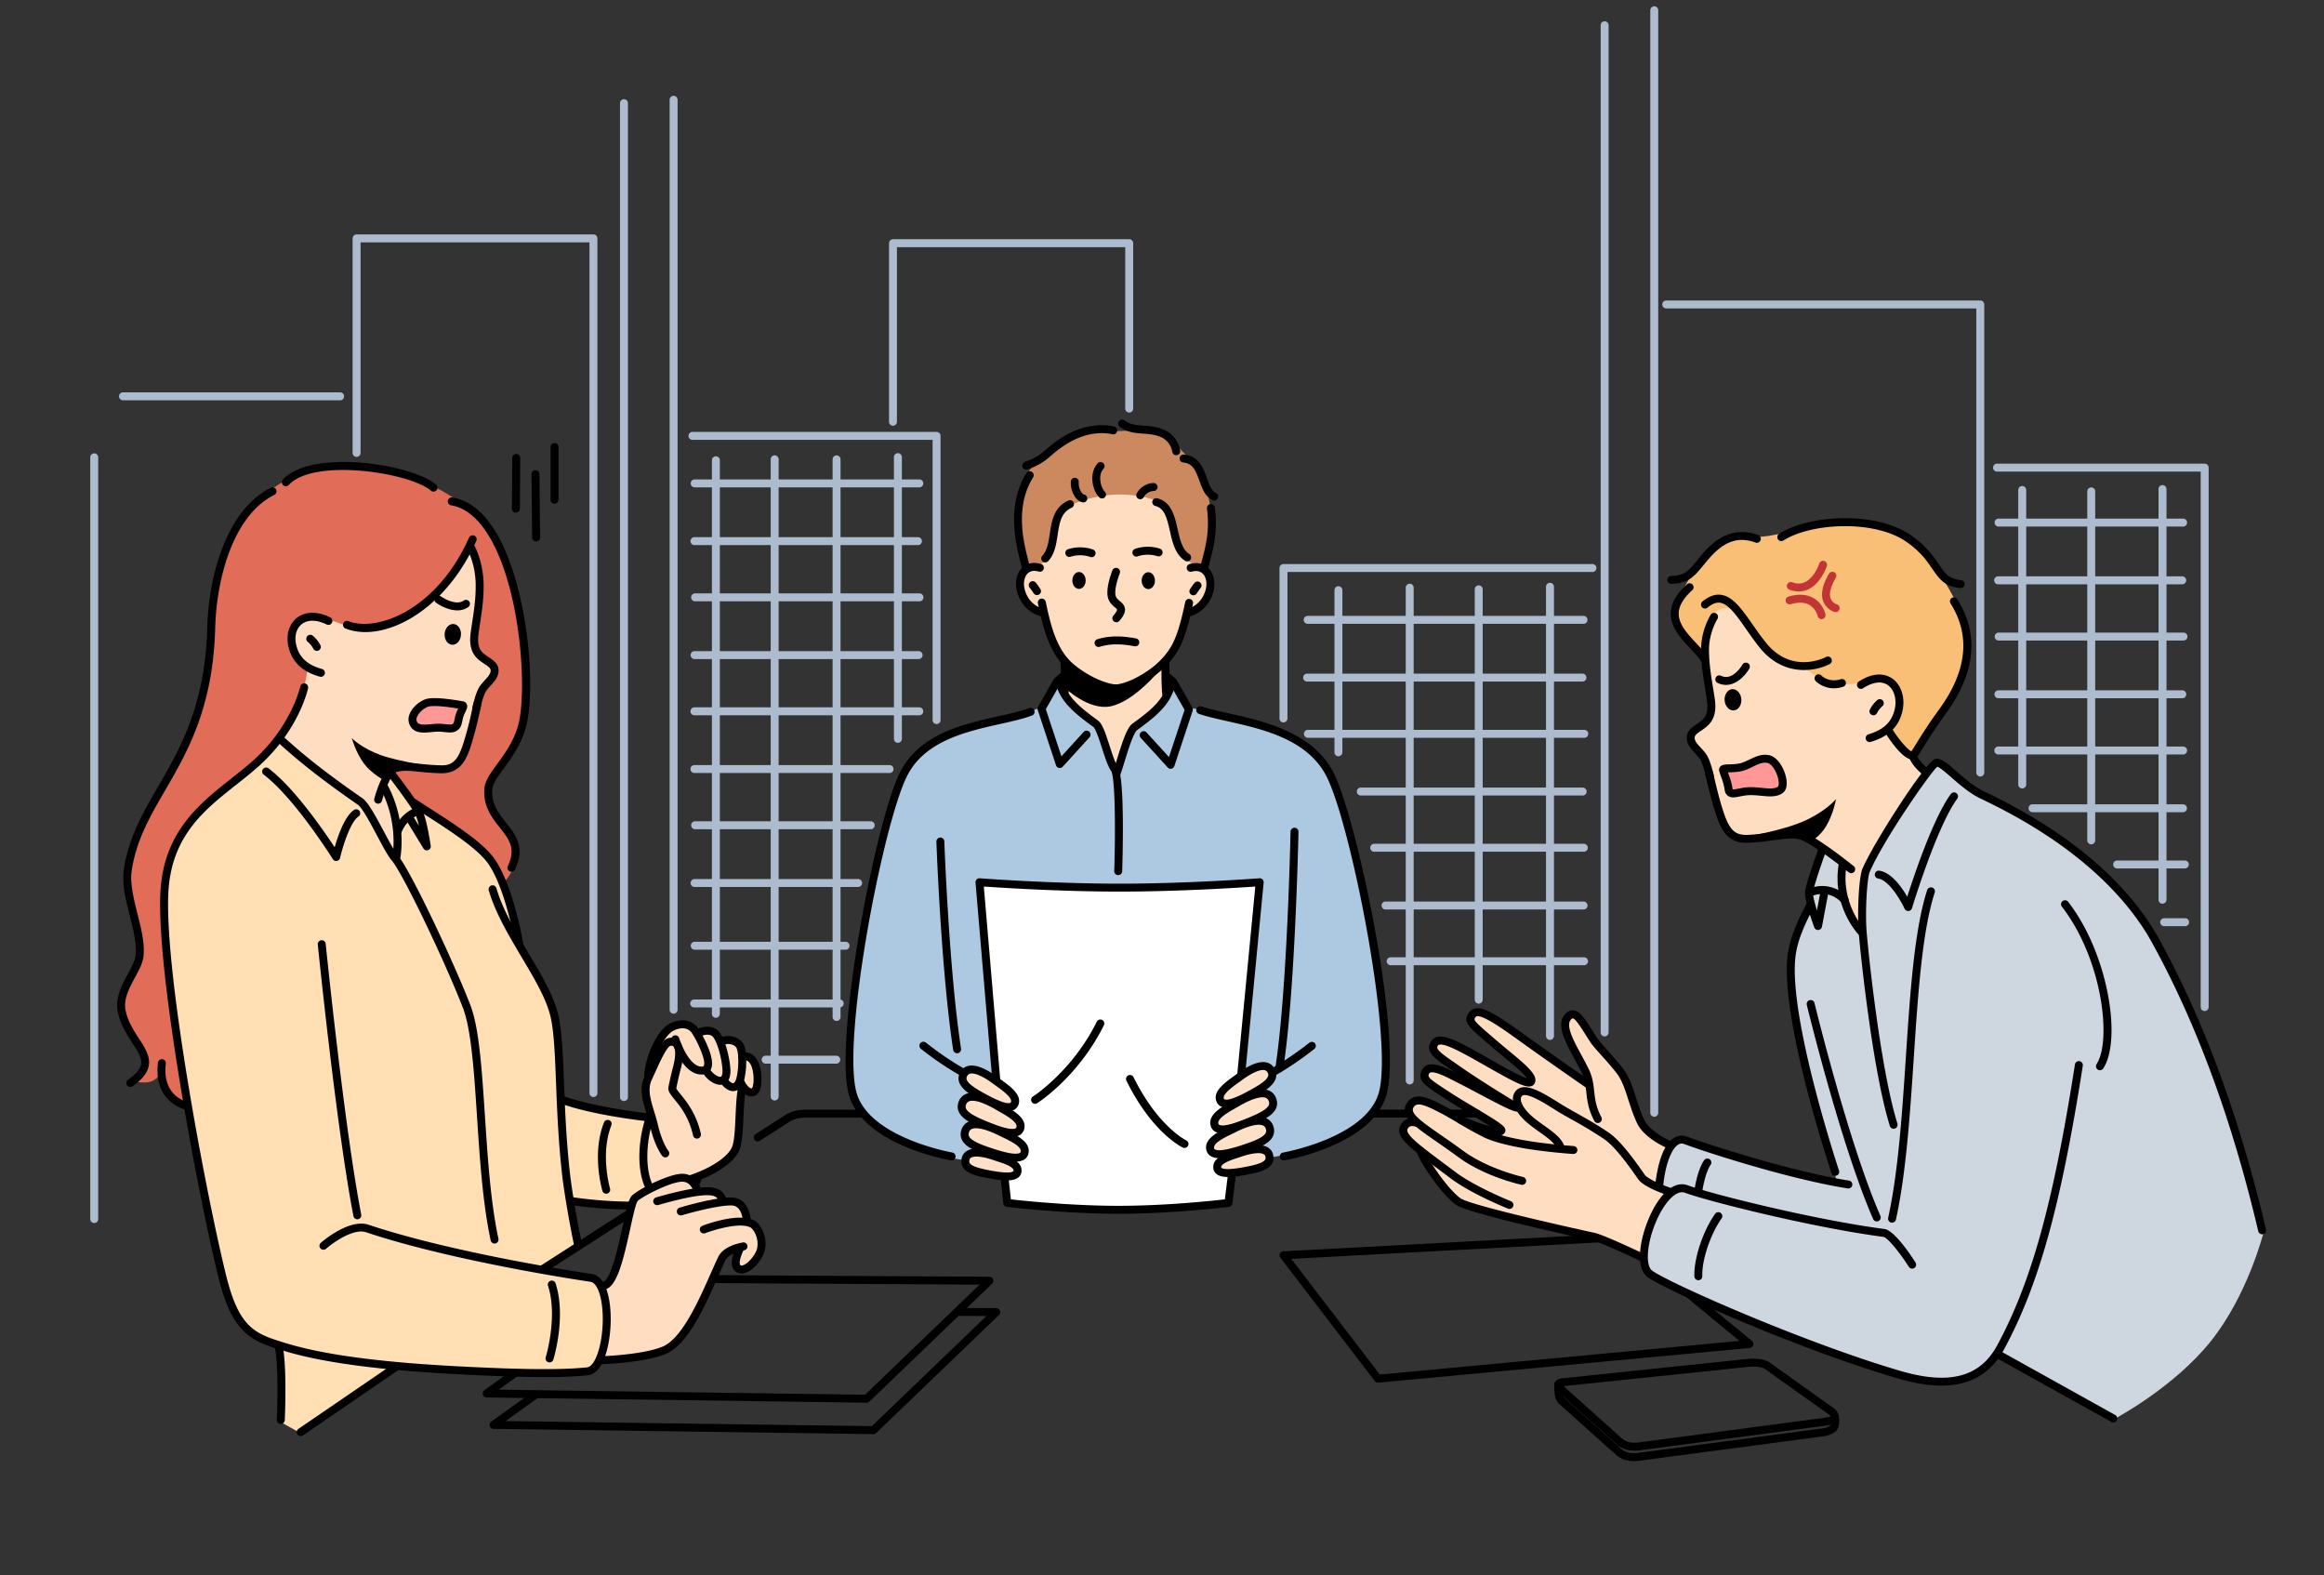 <svg width="121" height="82" fill="none" xmlns="http://www.w3.org/2000/svg"><rect width="100%" height="100%" fill="#333333" stroke="none"/><g clip-path="url(#clip0_4001_1995)"><path d="M32.487 57.318a.207.207 0 01-.207-.207V5.37a.207.207 0 01.414 0v51.742a.207.207 0 01-.207.207zm2.585-4.548a.207.207 0 01-.207-.208V5.181a.207.207 0 01.413 0v47.382a.207.207 0 01-.206.207zm48.473 1.182a.207.207 0 01-.206-.207V1.301a.207.207 0 01.413 0v52.444a.207.207 0 01-.207.207zm2.585 4.183a.207.207 0 01-.207-.207V.534a.207.207 0 01.414 0v57.394a.207.207 0 01-.207.207zM48.763 37.693a.207.207 0 01-.207-.206v-14.59H36.039a.207.207 0 010-.413h12.724c.114 0 .207.092.207.207v14.796a.207.207 0 01-.207.206zm-2.268-15.53a.207.207 0 01-.207-.207V12.66c0-.114.093-.207.207-.207h12.298c.114 0 .207.093.207.207v8.61a.207.207 0 01-.414 0v-8.403H46.7v9.09a.207.207 0 01-.206.206zm20.33 15.445a.207.207 0 01-.207-.207V29.57c0-.114.093-.207.207-.207h16.086a.207.207 0 010 .414H67.032V37.4a.207.207 0 01-.207.206zm36.279 2.815a.207.207 0 01-.207-.206v-24.16H86.754a.207.207 0 010-.414h16.35c.114 0 .207.092.207.206v24.368a.207.207 0 01-.207.206zm11.683 12.207a.207.207 0 01-.207-.207V24.55h-10.604a.206.206 0 010-.414h10.811c.114 0 .207.093.207.207v28.08a.207.207 0 01-.207.207zm-83.889 4.477a.207.207 0 01-.207-.207V12.617H18.773v10.96a.207.207 0 01-.414 0V12.41c0-.114.093-.207.207-.207h12.332c.114 0 .206.093.206.207V56.9a.207.207 0 01-.206.207zm-13.19-36.269H6.405a.207.207 0 010-.414h11.303a.207.207 0 010 .414z" fill="#ADBBCE"/><path d="M47.807 28.376H36.143a.207.207 0 010-.413h11.664a.207.207 0 010 .413zm.057-3.006H36.156a.207.207 0 010-.413h11.708a.207.207 0 010 .414zm-.036 8.939H36.165a.207.207 0 010-.414h11.663a.207.207 0 010 .414zm.058-3.006H36.177a.207.207 0 010-.413h11.71a.207.207 0 010 .413zm-1.556 8.938H36.142a.207.207 0 010-.413H46.33a.207.207 0 010 .413zm1.534-3.006H36.156a.207.207 0 010-.414h11.708a.207.207 0 010 .414zm-3.186 8.939h-8.513a.207.207 0 010-.414h8.513a.207.207 0 010 .414zm.669-3.007h-9.17a.207.207 0 010-.413h9.17a.207.207 0 010 .413zm-1.626 9.277h-7.578a.207.207 0 010-.414h7.578a.207.207 0 010 .414zm.316-3.006h-7.881a.207.207 0 010-.413h7.881a.207.207 0 010 .413zm-.497 5.932h-3.69a.207.207 0 010-.413h3.69a.207.207 0 010 .414zm26.146-16.001a.207.207 0 01-.207-.207V30.71a.207.207 0 01.413 0v8.45a.207.207 0 01-.206.208zm3.711 17.083a.207.207 0 01-.207-.207V30.593a.207.207 0 01.414 0v25.652a.207.207 0 01-.207.207zm3.593-4.206a.207.207 0 01-.206-.207V30.664a.207.207 0 01.413 0v21.375a.207.207 0 01-.207.207zm3.711 1.888a.207.207 0 01-.207-.207V30.545a.207.207 0 01.414 0v23.382a.207.207 0 01-.207.207zm32.917-23.717h-9.585a.207.207 0 010-.414h9.585a.207.207 0 010 .414zm.047-3.006h-9.622a.207.207 0 010-.413h9.622a.206.206 0 110 .413zm-.029 8.939h-9.585a.207.207 0 010-.414h9.585a.207.207 0 010 .413zm.048-3.006h-9.623a.206.206 0 010-.414h9.623a.207.207 0 010 .414zm-.027 8.938h-7.831a.207.207 0 010-.414h7.831c.114 0 .206.093.206.207a.206.206 0 01-.206.207zm.008-3.006h-9.622a.207.207 0 010-.414h9.622a.207.207 0 110 .414zm.118 8.938h-1.117a.207.207 0 010-.413h1.117a.207.207 0 010 .413zm-.028-3.005h-3.525a.207.207 0 010-.414h3.525a.206.206 0 010 .413z" fill="#ADBBCE"/><path d="M37.272 52.983a.207.207 0 01-.206-.207v-28.83a.207.207 0 01.413 0v28.83a.207.207 0 01-.207.207zm3.062 4.305a.207.207 0 01-.207-.206V23.895a.207.207 0 01.413 0V57.08a.207.207 0 01-.206.207zm3.223-4.14a.207.207 0 01-.207-.207V23.9a.207.207 0 01.413 0v29.04a.207.207 0 01-.206.207zM46.75 38.67a.207.207 0 01-.207-.208v-14.68a.207.207 0 01.413 0v14.68a.207.207 0 01-.207.207zm35.64-3.19H68.056a.207.207 0 010-.414H82.39a.207.207 0 010 .414zm.071-3.006h-14.39a.207.207 0 010-.413h14.39a.207.207 0 010 .413zm-.044 8.938h-11.58a.207.207 0 010-.413h11.58a.207.207 0 010 .413zm.071-3.005h-14.39a.207.207 0 010-.414h14.39a.207.207 0 010 .414zm-.04 8.938H72.141a.207.207 0 010-.414h10.307a.207.207 0 010 .414zm.013-3.006H71.55a.207.207 0 010-.414h10.912a.207.207 0 010 .414zm22.827-3.295a.207.207 0 01-.207-.207V25.508a.207.207 0 01.414 0v15.33a.207.207 0 01-.207.206zm3.593 2.91a.207.207 0 01-.207-.207V25.58a.207.207 0 01.414 0v18.167a.207.207 0 01-.207.207zm3.711 3.09a.207.207 0 01-.207-.207V25.46a.207.207 0 01.414 0v21.376a.207.207 0 01-.207.206zm-30.104 3.202H72.392a.207.207 0 010-.413h10.096a.207.207 0 010 .413zM4.906 63.666a.207.207 0 01-.207-.207V23.807a.207.207 0 01.414 0V63.46a.207.207 0 01-.207.206z" fill="#ADBBCE"/><path fill-rule="evenodd" clip-rule="evenodd" d="M54.111 36.844l1.11-1.48 5.9.193.826 1.275s1.635.363 3.176.755c1.864.473 3.757 1.183 4.599 3.85.665 2.108 1.606 6.425 2.092 9.977.335 2.455.581 4.205-.006 5.998-.695 2.12-5.674 2.844-5.674 2.844l-1.623.275-12.555-.152-1.722.015s-5.627-.62-5.972-4.027c-.204-2.02.176-6.204 1.103-10.316.508-2.253.996-4.619 2.069-6.283 1.029-1.596 4.002-2.283 5.61-2.579a4.354 4.354 0 001.067-.345z" fill="#ADC8E1"/><path fill-rule="evenodd" clip-rule="evenodd" d="M54.3 23.787c.946-.605 1.857-1.523 3.36-1.37.924.094 1.974-.162 2.818.193.512.216.806.587 1.102.902.256.274.548.511.548.511s.835 1.106.937 2.878c.102 1.772-.416 2.707-.416 2.707l-9.256.01s-1.275-4.433.908-5.831z" fill="#CC8960"/><path fill-rule="evenodd" clip-rule="evenodd" d="M58.175 25.745c.678-.009 1.668.078 2.29.466.77.478.631 1.886 1.068 2.628.298.506.82.597 1.156.843.224.164.342.494.331.701-.07 1.338-1.202 1.498-1.202 1.498s-.156.77-.439 1.412c-.282.64-.69 1.152-.69 1.152l.051 1.796s-.201.383-.658.806c-.457.423-1.17.886-1.17.886l-.805 2.131-.934-2.27s-.693-.517-1.12-.914c-.426-.397-.586-.673-.586-.673l-.002-1.818s-.35-.433-.634-1.062c-.284-.63-.5-1.454-.5-1.454s-1.186-.173-1.186-1.358c0-.332.058-.731.3-.89.314-.206.852-.153 1.072-.55.412-.747.25-2.211 1.038-2.669.726-.422 1.826-.65 2.622-.66l-.002-.001zM74.64 54.291c.715-.67 3.277 1.755 4.968 2.035.299.049.176-.225-.273-.651-.704-.67-2.053-1.701-2.632-2.361-.35-.398.11-.619.24-.625.427-.02 3.036 1.854 4.58 2.938.74.518 1.169.726 1.169.726s-.029-.388-.283-.912c-.317-.656-.88-1.52-.94-2.06-.046-.412.335-.735.655-.491.224.17.575.808.976 1.308.478.597 1.024 1.106 1.458 1.897.475.865.59 1.794 1.022 2.45.44.667 1.427 1.099 1.427 1.099l-.4.89-.235 1.252.667.263s-.61.522-.987 1.379-.522 2.05-.522 2.05l-2.282-1.054s-2.98-.654-4.812-1.124c-1.831-.47-2.513-.754-2.513-.754s-.495-.522-.976-1.16c-.48-.638-.947-1.39-.947-1.39s-.823-.732-.897-1.122c-.075-.39.6-.437.6-.437s-.372-.366-.375-.702c-.001-.22.214-.48.6-.43.623.082 1.993.89 2.867 1.349.491.257.799.294.799.294s.66-.067.278-.353c-.969-.727-3.616-2.185-3.67-2.524-.03-.19.03-.611.632-.398.896.318 2.464 1.382 2.464 1.382l-.868-1.017s-2.289-1.281-1.793-1.744l.002-.002zM33.9 58.09s-.228-.733-.257-1.212c-.03-.48.138-.703.138-.703s.385-1.957 1-2.567c.805-.796 1.53.197 1.53.197s.387-.127.702-.041c.315.085.556.384.556.384s.526-.066.81.118c.286.183.33.616.33.616s.657.12.718 1.044c.095 1.462-.779.744-.779.744s-.07.51-.087.983c-.023.623-.01 1.316-.19 2.027-.182.718-2.067 1.592-2.067 1.592l-.075.793s.647-.11.996.046c.349.155.458.45.458.45s.468-.126.768.137c.3.264.434.916.434.916s.9.092.748 1.423c-.018.162-.695 1.309-1.197.948-.254-.182.023-1.04.023-1.04l-.809.401s-1.47 3.52-2.555 4.59c-.901.89-3.872.903-3.872.903l.111-3.846s.371-.04.746-1.058c.376-1.018.756-3.013.756-3.013l.663-4.679.398-.152h.003z" fill="#FFDDC0"/><path fill-rule="evenodd" clip-rule="evenodd" d="M11.276 30.199s.662-3.98 4.19-5.49c3.327-1.424 7.28.273 9.369 2.131.913.813 1.69 2.654 2.055 4.263.491 2.164.74 4.853.148 7.005-.332 1.207-1.503 1.923-1.645 3.066-.13 1.043 1.21 1.918 1.422 2.805.282 1.192-.628 2.006-.628 2.006L9.72 57.567s-.502-.191-.836-.626c-.333-.435-.5-1.115-.5-1.115s-.173.354-.512.472c-.339.119-.845 0-.845 0s.65-.659.479-1.243c-.192-.653-1.207-1.304-1.171-2.7.018-.72.946-2 .946-2.825 0-1.411-.937-2.491-.647-4.256.465-2.83 2.512-4.82 3.43-7.584.632-1.898.942-3.283.952-4.98.008-1.341.26-2.51.26-2.51l-.001-.001z" fill="#E16C57"/><path fill-rule="evenodd" clip-rule="evenodd" d="M9.794 57.574s-.486-2.508-.874-5.627c-.282-2.261-.628-4.892-.146-6.892.58-2.407 2.209-3.477 3.536-4.511 1.295-1.011 2.069-2.003 2.069-2.003l5.971 1.769 1.292 1.6s3.125 1.723 4.048 2.984c.849 1.159 1.358 4.355 1.358 4.355s.925 1.443 1.404 2.476c.478 1.033.512 1.657.512 1.657l.176 3.831s1.518.442 2.71.685c1.193.244 2.058.288 2.058.288s-.383.929-.406 1.868c-.023.938.314 1.886.314 1.886l-.75.433-.28.418-3.114-.202.471 2.307-1.872 1.235 2.693.456s.533.294.613 1.677c.06 1.055-.352 2.539-.352 2.539l-.456.576s-1.859.19-4.401.137c-2.543-.052-5.769-.347-5.769-.347l-4.941 3.44-1.1-.61.095-2.186-.14-1.76s-1.971-.448-2.583-2.387c-1.003-3.181-2.136-10.092-2.136-10.092z" fill="#FFDFB3"/><path fill-rule="evenodd" clip-rule="evenodd" d="M94.241 47.24l-.1-.818.74-2.29 6.045-4.475 1.558 1.305s1.418.625 3.39 1.8c1.745 1.041 3.94 2.449 5.745 5.166 3.845 5.789 6.246 16.186 6.246 16.186s-.805 3.261-2.755 5.702c-1.95 2.44-5.042 4.061-5.042 4.061l-6.091-3.42s-1.044 2.13-4.19 1.319c-2.818-.727-7.84-2.73-11.023-4.104-1.928-.833-3.006-1.408-3.006-1.408l-.224-.923s.121-1.1.497-1.92c.377-.821 1.007-1.361 1.007-1.361l-.693-.27s.23-1.299.522-1.926c.292-.628.646-.585.646-.585s1.832.678 3.864 1.23c2.033.551 4.265.977 4.265.977s-1.977-5.853-2.328-9.415c-.35-3.561.928-4.831.928-4.831z" fill="#CED6E0"/><path fill-rule="evenodd" clip-rule="evenodd" d="M15.754 32.197c.853-.63 2.375.935 4.009.464 3.331-.961 4.694-4.192 4.694-4.192s.47.668.492 1.7c.023 1.088-.416 2.668-.184 3.63.104.437 1.006.654 1.014 1.148.008.475-.474.43-.685.998-.437 1.175-.815 2.989-1.02 3.557-.303.836-3.28.38-3.28.38l-.474.26-.328.84s.544 1.176.68 2.086c.134.909-.139 1.552-.139 1.552l-1.687-2.83-4.283-3.321s.636-.984.999-1.893c.363-.91.453-1.746.453-1.746s-1.783-1.51-.26-2.633h-.001z" fill="#FFDDC0"/><path fill-rule="evenodd" clip-rule="evenodd" d="M88.694 33.98s-1.66-.975-1.502-2.116c.129-.941 1.482-3.141 2.58-3.706.558-.288 1.52-.134 2.335-.263 1.316-.206 2.536-.735 3.93-.75 2.437-.027 3.444.91 3.444.91s3.254 3.169 2.931 6.066c-.184 1.645-.914 2.576-1.657 3.526-.566.724-1.212 1.678-1.212 1.678L92.83 36.77l-4.135-2.79z" fill="#F9BF76"/><path fill-rule="evenodd" clip-rule="evenodd" d="M89.092 32.145c.455-.656.982-.625 1.516-.097.614.608 1.26 1.811 2.18 2.333.28.158 1.138.353 1.138.353s.82.707 1.356.814c.947.188 1.86-.051 1.86-.051s1.315-.728 1.713.68c.189.665-.508 1.806-.508 1.806s.34.583.65.929c.308.346.584.454.584.454l.725.85s-1.107 1.662-1.92 2.98c-.813 1.316-1.331 2.289-1.331 2.289L96.93 48.5s-.651-.73-.892-1.62c-.241-.89-.073-1.943-.073-1.943s-1.188-.997-1.934-1.355c-1.32-.632-2.9.653-3.946-.222-.51-.426-1.129-2.957-1.218-3.487-.112-.674-.813-.755-.838-1.43-.026-.68 1.136-.854 1.064-1.534-.143-1.346-.252-1.83-.28-2.696-.019-.577-.006-1.657.278-2.068z" fill="#FFDDC0"/><path fill-rule="evenodd" clip-rule="evenodd" d="M51.012 45.976s3.802.219 7.422.209c3.62-.01 7.144-.265 7.144-.265l-.762 8.517-.834 8.153s-2.785.418-5.665.418-5.856-.418-5.856-.418l-1.45-16.614z" fill="#fff"/><path d="M55.423 36.299l-.019-.001a.207.207 0 01-.187-.224c.059-.652-.006-1.607-.006-1.617a.207.207 0 11.413-.029c.002.04.067.997.005 1.682a.206.206 0 01-.206.188zm5.297.043a.207.207 0 01-.206-.188c-.064-.698-.036-1.712-.035-1.755a.203.203 0 01.213-.2.206.206 0 01.2.212c0 .01-.028 1.032.033 1.706a.207.207 0 01-.206.226zm-41.032 5.495a.207.207 0 01-.2-.26c.072-.267.455-1.606 1.024-1.78.415-.128.833-.086 1.363-.032.314.03.67.067 1.095.075.605.016.885-.275 1.18-1.225a17.93 17.93 0 00.493-1.996.206.206 0 11.406.08 18.509 18.509 0 01-.505 2.039c-.241.778-.562 1.528-1.582 1.515a13.37 13.37 0 01-1.13-.077c-.501-.05-.864-.087-1.199.016-.226.069-.568.827-.745 1.492a.207.207 0 01-.2.153z" fill="#000"/><path d="M24.808 37.06a.207.207 0 01-.203-.245c.005-.027.132-.681.337-1.029.082-.138.192-.257.298-.373.149-.162.29-.316.305-.472.014-.143-.073-.214-.324-.382-.113-.075-.242-.16-.362-.273-.314-.294-.43-.72-.358-1.304.023-.189.054-.388.086-.598.086-.566.185-1.207.181-1.9a4.355 4.355 0 00-.425-1.88.207.207 0 01.371-.18c.302.616.463 1.328.467 2.058.004.724-.097 1.383-.186 1.964-.03.206-.061.402-.084.587-.082.658.145.87.23.95.095.09.204.162.309.232.255.17.545.363.505.767-.029.293-.232.515-.411.71a1.963 1.963 0 00-.247.305c-.14.236-.254.727-.286.896a.206.206 0 01-.203.168zm-8.104-1.828a.212.212 0 01-.055-.008c-.928-.259-1.464-.781-1.638-1.599-.125-.588.046-1.148.45-1.463.437-.34 1.067-.35 1.73-.024a.206.206 0 11-.183.371c-.514-.253-.986-.26-1.293-.021-.281.22-.393.612-.3 1.05.141.662.569 1.07 1.345 1.287a.206.206 0 01-.056.406z" fill="#000"/><path d="M16.498 33.883a.206.206 0 01-.186-.116c0-.001-.104-.204-.277-.345a.207.207 0 11.261-.32c.245.199.38.47.386.482a.207.207 0 01-.184.298zm7.313-2.109c-.55 0-1.079-.376-1.108-.397a.207.207 0 01.242-.336c.007.006.76.53 1.199.223a.206.206 0 11.238.337.968.968 0 01-.57.173z" fill="#000"/><path fill-rule="evenodd" clip-rule="evenodd" d="M22.933 39.955s-2.067-.269-3.105-.645c-1.038-.377-1.51-.884-1.51-.884s.188.706.615 1.3c.385.533 1.037.873 1.037.873s.269-.63.74-.652c.608-.028 2.223.008 2.223.008z" fill="#000"/><path d="M58.066 36.045h-.01c-.035-.002-.886-.047-2.083-.886-.827-.581-1.12-1.203-1.294-1.575-.287-.607-.476-1.404-.64-2.174a.208.208 0 01.16-.245.208.208 0 01.246.16c.157.745.34 1.514.608 2.083.168.357.42.895 1.158 1.412 1.088.764 1.857.811 1.865.812a.207.207 0 01-.01.413z" fill="#000"/><path d="M58.09 36.045h-.003a.207.207 0 01-.204-.21c.002-.114.099-.21.209-.203.013 0 .668-.013 1.74-.765.76-.533 1.122-1.142 1.27-1.458.27-.57.452-1.338.61-2.084a.207.207 0 01.404.085c-.162.77-.352 1.566-.639 2.175-.166.353-.57 1.032-1.407 1.62-1.17.821-1.91.841-1.979.841zm-3.81-3.96l-.027-.001c-.4-.053-1.077-.44-1.3-1.29-.126-.483-.025-.958.266-1.24.25-.24.6-.31.983-.196a.207.207 0 01-.118.397c-.238-.071-.437-.038-.577.097-.18.175-.241.504-.154.837.17.648.675.948.954.985a.207.207 0 01-.027.412z" fill="#000"/><path d="M53.991 30.978a.207.207 0 01-.173-.094 3.555 3.555 0 00-.203-.284.206.206 0 11.31-.274c.084.095.223.308.24.332a.207.207 0 01-.174.32zm7.855 1.116a.207.207 0 01-.027-.411c.278-.037.784-.337.954-.985.087-.334.027-.663-.155-.837-.139-.135-.338-.169-.577-.098a.207.207 0 01-.118-.396c.384-.115.733-.045.983.196.29.281.392.756.266 1.24-.223.85-.899 1.236-1.3 1.29a.253.253 0 01-.027 0v.001z" fill="#000"/><path d="M62.134 30.988a.207.207 0 01-.173-.32c.016-.024.155-.237.239-.332a.207.207 0 01.31.274c-.049.055-.15.203-.203.284a.206.206 0 01-.173.094zm-4.011 1.404a.207.207 0 01-.156-.342c.19-.218.194-.3.193-.314-.002-.027-.07-.085-.124-.13-.123-.105-.291-.248-.353-.505-.121-.5.2-1.325.237-1.417a.207.207 0 01.384.154c-.087.217-.296.85-.22 1.166.031.126.119.2.22.287.113.095.253.215.268.414.013.178-.076.368-.292.616a.206.206 0 01-.156.071zm-.929 1.288a.207.207 0 01-.06-.404c.726-.221 1.396-.151 2.012-.043a.206.206 0 11-.072.408c-.653-.116-1.213-.155-1.82.03a.204.204 0 01-.06.01zm-.364-4.675a.21.21 0 01-.07-.013 1.638 1.638 0 00-1.03-.008.207.207 0 01-.145-.386 2.06 2.06 0 011.314.005.206.206 0 01-.07.402z" fill="#000"/><path fill-rule="evenodd" clip-rule="evenodd" d="M55.435 34.555s1.4 1.363 2.683 1.395c.974.025 2.348-1.163 2.348-1.163s-1.413 1.77-2.689 1.99c-1.106.19-2.293-.936-2.293-.936l-.05-1.287h.001z" fill="#000"/><path d="M19.025 32.904c-.375 0-.728-.063-1.05-.19a.207.207 0 01.152-.384c1.52.601 4.638-.603 6.298-4.353a.207.207 0 01.378.167c-1.373 3.099-3.85 4.76-5.778 4.76zM6.788 56.583a.206.206 0 01-.12-.376c1.005-.709.743-1.113.22-1.918-.289-.445-.616-.95-.753-1.606-.153-.733.212-1.406.533-2 .184-.342.359-.664.39-.928.075-.595-.107-1.313-.298-2.073-.208-.827-.424-1.681-.31-2.436.251-1.658.993-2.936 1.778-4.29 1.15-1.982 2.454-4.228 2.564-8.292.07-2.636.983-6.123 3.32-7.279a.207.207 0 01.183.37c-2.172 1.074-3.022 4.4-3.09 6.92-.112 4.17-1.444 6.465-2.62 8.49-.764 1.318-1.487 2.563-1.726 4.143-.102.672.104 1.486.302 2.273.192.764.39 1.553.308 2.225-.042.341-.235.697-.438 1.073-.301.558-.614 1.136-.492 1.72.121.58.426 1.05.695 1.465.515.793 1.002 1.543-.328 2.48a.206.206 0 01-.118.039z" fill="#000"/><path d="M26.626 45.38a.207.207 0 01-.186-.296c.44-.92.063-1.395-.414-1.997-.405-.511-.864-1.09-.81-2.009.027-.429.327-.839.675-1.313.386-.527.824-1.123 1.068-1.936.506-1.69.197-7.192-1.54-9.983-.56-.902-1.208-1.42-1.926-1.54a.207.207 0 11.069-.408c.84.14 1.583.723 2.209 1.729 1.712 2.753 2.19 8.298 1.584 10.32-.264.881-.744 1.536-1.13 2.062-.31.422-.576.786-.595 1.094-.046.76.326 1.23.72 1.727.499.63 1.015 1.28.463 2.432a.206.206 0 01-.186.117zm-4.052-19.788a.207.207 0 01-.134-.049c-1.112-.947-6.077-1.708-7.397-.307a.207.207 0 11-.3-.284c1.51-1.604 6.71-.793 7.965.276a.207.207 0 01-.134.364zm40.645.461a.206.206 0 01-.09-.02c-.388-.188-.536-.602-.68-1.002-.2-.558-.356-.901-.832-.955a.207.207 0 11.046-.41c.767.086.993.718 1.175 1.226.12.337.234.655.47.769a.206.206 0 01-.09.393zm-.519 3.688a.206.206 0 01-.2-.256c.026-.107.055-.218.085-.331.191-.723.408-1.541.255-2.688a.207.207 0 01.41-.055c.164 1.229-.074 2.127-.266 2.849a12 12 0 00-.083.324.207.207 0 01-.201.157zm-9.268-5.298a.207.207 0 01-.056-.406 2.865 2.865 0 001-.56c.456-.405 1.843-1.64 3.63-1.276a.206.206 0 01.162.243.206.206 0 01-.244.162c-1.586-.322-2.856.808-3.273 1.18a3.247 3.247 0 01-1.165.65.207.207 0 01-.055.007zm7.809-.747a.206.206 0 01-.205-.182 1.033 1.033 0 00-.707-.806c-.288-.097-.559-.116-.82-.134-.396-.029-.806-.058-1.215-.362a.207.207 0 01.247-.332c.312.232.63.255.997.28.274.02.583.042.922.155.878.293.983 1.115.987 1.15a.206.206 0 01-.206.23zm-7.838 6.011a.207.207 0 01-.202-.164 7.167 7.167 0 00-.07-.284c-.226-.88-.756-2.939.313-4.639a.207.207 0 01.35.22c-.974 1.55-.493 3.418-.262 4.316.03.12.056.222.073.3a.206.206 0 01-.202.25zm5.964-3.719a.207.207 0 01-.184-.3c.155-.309.532-.543.878-.543a.207.207 0 010 .414.634.634 0 00-.508.315.207.207 0 01-.185.114zm-1.991-.04a.204.204 0 01-.146-.06c-.357-.358-.548-1.257-.08-1.768a.206.206 0 11.305.279c-.313.34-.141.988.067 1.196a.206.206 0 01-.146.353zm-.966.207a.194.194 0 01-.034-.003c-.4-.066-.663-.65-.621-1.107a.207.207 0 01.411.038c-.03.332.165.643.278.662a.207.207 0 01-.034.41zm5.402 3.07a.204.204 0 01-.11-.032c-.515-.327-.656-.952-.792-1.557-.165-.73-.298-1.182-.759-1.298a.206.206 0 11.1-.4c.742.186.912.941 1.062 1.608.123.546.24 1.063.61 1.298a.207.207 0 01-.111.381zm-7.39.054a.206.206 0 01-.152-.348c.256-.275.32-.701.389-1.153.098-.649.21-1.385.967-1.722a.206.206 0 11.168.377c-.55.246-.632.784-.727 1.407-.075.493-.152 1.003-.494 1.372a.207.207 0 01-.151.066z" fill="#000"/><path fill-rule="evenodd" clip-rule="evenodd" d="M55.833 30.217c0-.242.155-.44.346-.44.19 0 .346.197.346.44s-.155.44-.346.44c-.191 0-.346-.197-.346-.44zm3.607.01c0-.243.156-.44.347-.44.19 0 .346.197.346.44 0 .242-.155.439-.346.439-.191 0-.346-.197-.346-.44z" fill="#000"/><path d="M96.385 45.457a.203.203 0 01-.13-.046c-.528-.426-2.02-1.566-2.565-1.717-.331-.092-.814-.026-1.373.05-.405.054-.863.116-1.353.131l-.063.001c-.996 0-1.327-.759-1.579-1.538-.233-.72-.402-1.46-.504-1.903l-.03-.129a.207.207 0 01.404-.093l.03.13c.099.436.265 1.165.493 1.868.317.979.605 1.265 1.236 1.251.468-.014.915-.075 1.31-.128.604-.082 1.126-.152 1.538-.039.729.202 2.515 1.632 2.716 1.795a.207.207 0 01-.13.367z" fill="#000"/><path d="M89.022 40.611a.207.207 0 01-.203-.166c-.035-.174-.159-.678-.306-.92-.063-.104-.158-.205-.258-.312-.187-.199-.398-.424-.431-.723-.046-.411.248-.613.508-.79.108-.074.22-.15.316-.243.087-.084.32-.306.227-.987-.026-.19-.06-.39-.094-.602-.099-.598-.211-1.275-.216-2.02a3.69 3.69 0 01.51-1.859.207.207 0 01.348.223c-.005.008-.45.717-.444 1.633.005.713.114 1.373.21 1.956.035.215.07.42.096.613.082.599-.034 1.038-.352 1.342-.12.116-.252.206-.368.285-.259.177-.348.253-.33.403.018.163.165.32.321.486.11.118.224.24.31.38.215.354.353 1.025.359 1.053a.207.207 0 01-.203.248zm8.322-1.981a.207.207 0 01-.058-.406c.799-.234 1.235-.662 1.372-1.347.102-.505-.05-.995-.378-1.219-.317-.216-.766-.159-1.265.161a.207.207 0 11-.224-.347c.873-.562 1.454-.338 1.722-.155.463.316.684.976.55 1.642-.169.84-.712 1.384-1.661 1.661a.21.21 0 01-.059.009z" fill="#000"/><path d="M97.54 37.236a.207.207 0 01-.186-.296c.006-.012.143-.292.39-.499a.207.207 0 01.266.317 1.255 1.255 0 00-.283.361.207.207 0 01-.186.117z" fill="#000"/><path fill-rule="evenodd" clip-rule="evenodd" d="M90.695 43.579s2.15-.3 3.436-.93c1.02-.501 1.463-1.053 1.463-1.053s-.125.743-.505 1.393c-.343.584-.806.803-.806.803s-.509-.428-.994-.404c-.627.03-2.594.19-2.594.19z" fill="#000"/><path d="M89.866 35.654a1.01 1.01 0 01-.452-.11.207.207 0 01.184-.37c.61.304 1.102-.54 1.123-.575a.206.206 0 01.359.204c-.192.337-.648.851-1.214.851zm9.702 3.886c-.57 0-1.403-1.377-1.44-1.438a.207.207 0 01.355-.212c.326.544.825 1.13 1.033 1.225a8.97 8.97 0 00.229-.36c.234-.381.626-1.018 1.219-1.83 1.447-1.988 1.646-3.842.592-5.511a.206.206 0 11.35-.221c1.153 1.826.949 3.836-.608 5.974-.583.8-.954 1.405-1.201 1.804-.266.434-.33.536-.463.564a.352.352 0 01-.066.007v-.001z" fill="#000"/><path fill-rule="evenodd" clip-rule="evenodd" d="M89.793 36.462c-.023-.305.153-.567.393-.586.24-.018.453.215.477.52.023.305-.153.566-.393.585-.24.019-.454-.214-.477-.519z" fill="#000"/><path d="M102.084 30.615l-.019-.001c-.823-.075-1.119-.506-1.461-1.006-.278-.406-.624-.91-1.371-1.42-1.658-1.13-4.888-.978-6.368-.06a.207.207 0 11-.218-.351c1.594-.988 4.99-1.177 6.819.07.812.552 1.182 1.093 1.479 1.527.33.48.528.771 1.158.828a.207.207 0 01-.019.413zm-15.074-.217a.207.207 0 01-.012-.413c.728-.042.861-.204 1.423-.885l.08-.096c.43-.522 1.44-1.744 3.046-1.147a.207.207 0 01-.144.388c-1.17-.435-1.933.234-2.584 1.022l-.079.096c-.572.695-.81.983-1.718 1.035h-.012zm1.717 4.103a.205.205 0 01-.173-.093c-.133-.205-.334-.42-.546-.647-.491-.526-1.047-1.121-1.017-1.868.02-.497.295-.98.84-1.476a.206.206 0 11.278.305c-.459.418-.69.806-.705 1.187-.024.574.45 1.08.906 1.57.225.24.437.468.59.702a.207.207 0 01-.173.32zm5.203.379c-.745 0-1.6-.282-2.316-1.175-.261-.326-.49-.652-.71-.968-.488-.698-.91-1.3-1.347-1.361-.2-.028-.413.056-.656.255a.206.206 0 11-.262-.32c.338-.276.656-.39.974-.345.617.086 1.086.757 1.63 1.534.217.31.44.63.694.946 1.309 1.635 2.964.845 3.148.75a.207.207 0 01.19.367c-.327.17-.807.316-1.344.316zm1.553.95c-.583 0-.932-.359-.95-.378a.206.206 0 11.3-.284c.015.015.39.387 1.006.189a.206.206 0 11.127.393c-.175.056-.337.08-.483.08z" fill="#000"/><path fill-rule="evenodd" clip-rule="evenodd" d="M24.001 33.052c.02-.299-.155-.553-.39-.568-.235-.015-.442.215-.461.513-.02.298.156.552.39.568.236.015.441-.215.46-.513h.001z" fill="#000"/><path d="M100.209 40.35a.208.208 0 01-.138-.053c-.417-.375-.637-.679-.67-.93a.206.206 0 11.409-.055c.009.067.079.266.538.678a.207.207 0 01-.139.36z" fill="#000"/><path fill-rule="evenodd" clip-rule="evenodd" d="M50.17 55.924c.26-.501.987-.173 1.676.337.47.347 1.171.786.971 1.21-.2.423-1.168-.082-1.897-.502-.605-.35-.949-.661-.75-1.045z" fill="#FFE1C7"/><path d="M52.511 57.837c-.35 0-.869-.214-1.694-.69-.379-.218-1.165-.672-.831-1.318a.637.637 0 01.43-.342c.371-.086.893.119 1.553.607l.156.114c.504.364 1.13.818.88 1.351a.467.467 0 01-.29.25.68.68 0 01-.204.029zm-1.915-1.956a.372.372 0 00-.086.01.226.226 0 00-.157.129c-.079.153-.053.352.671.77.831.48 1.359.69 1.568.625.026-.008.033-.02.039-.032.105-.223-.409-.594-.748-.84l-.16-.116c-.475-.353-.877-.546-1.126-.546z" fill="#000"/><path fill-rule="evenodd" clip-rule="evenodd" d="M50.108 57.422c.22-.572 1.035-.31 1.83.154.541.316 1.34.702 1.176 1.182-.165.48-1.258.057-2.084-.305-.687-.301-1.09-.594-.922-1.03v-.001z" fill="#FFE1C7"/><path d="M52.707 59.18c-.372 0-.922-.17-1.76-.538-.425-.187-1.31-.574-1.032-1.295a.676.676 0 01.415-.412c.38-.134.957.022 1.712.462.058.033.117.068.179.102.575.328 1.292.734 1.089 1.325a.49.49 0 01-.275.295.806.806 0 01-.327.06v.001zm-2.079-1.878a.496.496 0 00-.161.024.265.265 0 00-.166.17c-.066.17-.063.384.812.768.945.413 1.536.574 1.756.477.031-.014.042-.03.05-.05.091-.267-.483-.594-.903-.832-.063-.036-.124-.07-.182-.105-.505-.294-.93-.452-1.206-.452z" fill="#000"/><path fill-rule="evenodd" clip-rule="evenodd" d="M50.251 58.889c.18-.586 1.012-.379 1.836.03.561.278 1.385.609 1.254 1.1-.132.49-1.252.141-2.1-.165-.706-.254-1.127-.518-.99-.966z" fill="#FFE1C7"/><path d="M52.872 60.47c-.37 0-.908-.135-1.702-.42-.437-.157-1.345-.484-1.117-1.222a.677.677 0 01.386-.439c.371-.159.957-.043 1.74.345l.184.09c.596.286 1.339.644 1.177 1.248a.49.49 0 01-.254.313.887.887 0 01-.415.085zm-2.423-1.52c-.054.175-.036.388.861.71.971.35 1.572.47 1.785.359.03-.016.04-.033.046-.054.073-.273-.522-.56-.957-.77a22.342 22.342 0 01-.19-.09c-.64-.319-1.148-.44-1.392-.336a.264.264 0 00-.154.181z" fill="#000"/><path fill-rule="evenodd" clip-rule="evenodd" d="M50.265 60.374c.081-.508.8-.427 1.536-.177.502.17 1.229.355 1.177.778-.052.423-1.028.256-1.773.095-.62-.134-1.003-.308-.94-.696z" fill="#FFE1C7"/><path d="M52.416 61.45c-.302 0-.708-.06-1.255-.177-.392-.085-1.208-.26-1.1-.93a.595.595 0 01.285-.432c.3-.18.811-.15 1.522.092l.165.054c.542.177 1.218.397 1.15.944a.44.44 0 01-.187.312c-.128.09-.314.136-.58.136zm-1.947-1.042c-.016.099-.046.283.78.46 1.05.227 1.4.183 1.507.108.015-.011.016-.017.017-.026.025-.209-.534-.392-.87-.5l-.168-.056c-.557-.19-.997-.237-1.177-.129-.052.031-.078.074-.09.143zm1.402-3.968a.207.207 0 01-.205-.19l-.875-10.307a.205.205 0 01.06-.162.203.203 0 01.161-.06c.037.002 3.683.28 7.28.28 3.596 0 7.242-.278 7.279-.28a.2.2 0 01.163.06.207.207 0 01.058.165l-.97 10.088a.207.207 0 01-.41-.04l.946-9.844c-.88.062-3.99.263-7.066.263-3.076 0-6.192-.202-7.069-.263l.855 10.066a.206.206 0 01-.189.223l-.018.001z" fill="#000"/><path d="M58.24 63.184c-2.857 0-5.79-.355-5.82-.358a.206.206 0 01-.18-.182l-.138-1.254a.212.212 0 01.182-.234.201.201 0 01.227.177l.122 1.102c.652.073 3.158.336 5.607.336 2.45 0 4.895-.263 5.532-.337l.154-1.237a.208.208 0 01.228-.181.206.206 0 01.183.225l-.003.025-.172 1.38a.207.207 0 01-.18.18c-.028.003-2.884.358-5.742.358zm-4.348-5.724a.206.206 0 01-.1-.387c.054-.034 2.054-1.343 3.313-3.886a.206.206 0 11.37.183c-1.342 2.711-3.47 4.059-3.49 4.068a.206.206 0 01-.093.023zm7.776 2.298a.205.205 0 01-.092-.022c-.164-.082-1.641-.877-2.92-3.462a.207.207 0 11.37-.183c1.24 2.506 2.675 3.245 2.735 3.275a.206.206 0 01-.092.392z" fill="#000"/><path fill-rule="evenodd" clip-rule="evenodd" d="M66.187 55.745c-.26-.502-.988-.174-1.677.336-.47.347-1.17.787-.971 1.21.2.423 1.169-.082 1.897-.502.606-.35.95-.662.751-1.044z" fill="#FFE1C7"/><path d="M63.846 57.658a.667.667 0 01-.204-.03.464.464 0 01-.29-.249c-.25-.533.377-.987.881-1.352l.155-.113c.66-.488 1.182-.693 1.552-.607a.638.638 0 01.431.342c.334.646-.453 1.1-.831 1.319-.825.476-1.344.69-1.694.69zm1.915-1.957c-.25 0-.652.194-1.128.546-.05.038-.103.076-.158.115-.34.246-.854.618-.749.841.007.013.013.023.04.032.208.065.735-.145 1.567-.625.724-.418.75-.617.67-.77a.225.225 0 00-.156-.13.377.377 0 00-.086-.008V55.7z" fill="#000"/><path fill-rule="evenodd" clip-rule="evenodd" d="M66.249 57.242c-.22-.572-1.036-.31-1.83.154-.542.316-1.34.702-1.176 1.182.164.48 1.257.057 2.084-.306.687-.3 1.09-.593.921-1.03z" fill="#FFE1C7"/><path d="M63.65 59a.807.807 0 01-.328-.06.489.489 0 01-.274-.295c-.203-.591.513-.998 1.089-1.325l.178-.103c.755-.44 1.33-.596 1.713-.461.194.068.336.21.414.412.277.72-.607 1.108-1.032 1.294-.838.367-1.388.538-1.76.538zm2.078-1.878c-.275 0-.7.158-1.204.452l-.183.105c-.419.238-.994.564-.902.831.007.021.018.037.05.05.22.097.81-.063 1.756-.477.874-.383.877-.597.812-.767a.264.264 0 00-.166-.17.487.487 0 00-.162-.025z" fill="#000"/><path fill-rule="evenodd" clip-rule="evenodd" d="M66.106 58.709c-.18-.586-1.012-.38-1.836.03-.561.278-1.385.609-1.253 1.099.132.49 1.251.142 2.1-.164.706-.254 1.127-.519.99-.966h-.001z" fill="#FFE1C7"/><path d="M63.485 60.29a.888.888 0 01-.414-.086.492.492 0 01-.254-.313c-.162-.603.58-.96 1.176-1.248l.185-.09c.783-.389 1.368-.504 1.74-.345a.68.68 0 01.385.44c.228.737-.68 1.063-1.117 1.22-.793.286-1.33.422-1.7.422zm2.056-1.739c-.276 0-.689.128-1.18.372l-.189.092c-.434.21-1.029.496-.956.769.006.021.015.038.046.053.214.112.814-.009 1.785-.358.898-.323.915-.536.861-.71-.028-.092-.075-.148-.154-.181a.545.545 0 00-.214-.037z" fill="#000"/><path fill-rule="evenodd" clip-rule="evenodd" d="M66.092 60.196c-.082-.508-.8-.427-1.537-.178-.501.17-1.228.355-1.176.778.052.422 1.028.256 1.773.095.62-.134 1.003-.308.94-.696z" fill="#FFE1C7"/><path d="M63.942 61.27c-.267 0-.452-.046-.58-.137a.44.44 0 01-.188-.312c-.067-.546.608-.767 1.15-.944l.166-.054c.71-.241 1.223-.272 1.522-.092a.596.596 0 01.284.431c.108.67-.709.846-1.1.931-.547.118-.953.177-1.254.177zm1.575-1.241c-.223 0-.534.063-.895.185-.054.019-.111.037-.169.056-.335.11-.895.292-.869.5.001.01.002.015.017.026.108.077.457.12 1.507-.106.826-.178.796-.362.78-.46-.011-.07-.038-.113-.09-.144a.557.557 0 00-.28-.057zm-15.978.377a.2.2 0 01-.036-.003c-.188-.032-4.616-.823-5.315-3.45-.773-2.906 1.419-14.324 2.692-16.787 1.018-1.97 3.285-2.475 5.107-2.882.602-.134 1.17-.261 1.6-.425a.207.207 0 01.147.387c-.458.174-1.04.304-1.657.441-1.738.389-3.9.87-4.83 2.669-1.254 2.425-3.417 13.643-2.66 16.49.632 2.374 4.943 3.141 4.986 3.149a.206.206 0 01-.034.41z" fill="#000"/><path d="M50.088 56.01a.206.206 0 01-.101-.027 16.64 16.64 0 01-2.036-1.382.207.207 0 11.26-.322c.01.008.977.784 1.978 1.343a.206.206 0 01-.101.387zm-.256-1.181a.207.207 0 01-.204-.175c-.628-4.085-.872-10.772-.874-10.839a.207.207 0 01.199-.214.205.205 0 01.214.2c.002.066.245 6.729.87 10.79a.207.207 0 01-.206.238h.001zm17.015 5.577a.206.206 0 01-.034-.41c.043-.008 4.355-.778 4.986-3.15.742-2.793-1.477-13.994-2.742-16.445-.992-1.921-3.3-2.44-5.155-2.858-.55-.124-1.07-.24-1.49-.383a.207.207 0 01.133-.391c.4.135.908.25 1.447.37 1.837.414 4.352.98 5.432 3.072 1.211 2.346 3.592 13.665 2.774 16.741-.699 2.627-5.127 3.418-5.315 3.45a.211.211 0 01-.035.003z" fill="#000"/><path d="M66.298 56.009a.206.206 0 01-.1-.387c1-.56 1.968-1.336 1.977-1.343a.207.207 0 01.26.322c-.04.032-1.004.805-2.036 1.382a.205.205 0 01-.1.026z" fill="#000"/><path d="M66.606 55.823a.206.206 0 01-.204-.239c.625-4.059.789-12.21.79-12.291a.207.207 0 01.414.008c-.002.082-.166 8.26-.795 12.346a.207.207 0 01-.204.175zM58.22 45.556h-.007a.206.206 0 01-.2-.213c.076-2.332.037-4.916-.16-5.205-.177-.26-.324-.717-.48-1.201-.129-.401-.323-1.006-.455-1.101-1.12-.806-1.733-1.384-1.968-2.306a.207.207 0 01.401-.102c.205.803.746 1.308 1.809 2.073.23.166.38.605.607 1.31.14.434.284.884.428 1.094.371.543.258 4.636.232 5.451a.206.206 0 01-.206.2h-.001z" fill="#000"/><path d="M58.133 40.474a.207.207 0 01-.195-.277c.073-.202.151-.454.234-.72.297-.962.513-1.607.798-1.813 1.063-.764 1.605-1.269 1.809-2.072a.207.207 0 11.4.102c-.234.921-.846 1.5-1.967 2.306-.195.14-.466 1.017-.645 1.598-.084.271-.163.527-.239.74a.207.207 0 01-.194.136zm-2.955-.493a.207.207 0 01-.196-.142l-.952-2.879a.207.207 0 01.017-.167l.806-1.421a.214.214 0 01.042-.053l.365-.323a.207.207 0 11.274.31l-.338.3-.745 1.311.812 2.457 1.158-1.271a.206.206 0 11.305.278l-1.395 1.532a.206.206 0 01-.153.068z" fill="#000"/><path d="M60.949 40.019a.208.208 0 01-.153-.068L59.4 38.418a.207.207 0 11.306-.278l1.157 1.271.812-2.457-.744-1.312-.339-.3a.207.207 0 11.275-.309l.364.323a.202.202 0 01.042.053l.806 1.421c.03.051.035.112.017.167l-.952 2.88a.207.207 0 01-.196.142zm18.305 21.66a.217.217 0 01-.044-.005c-.077-.017-1.893-.42-3.27-1.43-.409-.3-.787-.562-1.12-.794-1.24-.86-1.987-1.378-1.57-2.03.414-.65 1.212-.232 1.983.172.26.136.56.313.876.5.436.257.887.522 1.316.733.39.192 1.034.372 1.865.521 1.226.22 2.624.312 2.638.313a.207.207 0 11-.027.413c-.014-.001-1.435-.094-2.685-.319-.867-.156-1.55-.348-1.974-.557a20.53 20.53 0 01-1.343-.748c-.312-.184-.607-.358-.857-.489-.969-.507-1.28-.575-1.444-.317-.194.304.336.69 1.457 1.468.336.233.717.497 1.13.8 1.305.957 3.095 1.355 3.113 1.36a.207.207 0 01-.044.409z" fill="#000"/><path d="M78.591 62.932a.201.201 0 01-.076-.015c-.077-.03-1.909-.764-2.993-1.58l-.585-.438c-1.675-1.251-2.369-1.769-1.99-2.374.187-.296.488-.386.895-.268a.207.207 0 01-.115.397c-.29-.084-.373.002-.429.09-.177.283.556.83 1.886 1.824l.587.44c1.04.782 2.878 1.517 2.897 1.525a.207.207 0 01-.077.399z" fill="#000"/><path d="M85.513 65.671a.212.212 0 01-.09-.02c-.563-.269-2.11-.986-2.49-1.07-4.335-.951-6.735-1.58-7.134-1.866-.71-.512-1.845-2.148-2.022-2.713a.206.206 0 11.394-.123c.14.444 1.201 2.02 1.87 2.5.332.24 2.941.912 6.98 1.799.495.109 2.368 1 2.58 1.1a.207.207 0 01-.09.393h.002zm1.415-3.428a.201.201 0 01-.064-.01c-.213-.07-1.288-.44-1.569-.845-.539-.776-1.227-1.715-1.77-2.087a22.498 22.498 0 00-1.718-1.037c-.3-.169-.558-.314-.758-.44-.593-.375-1.407-.89-1.738-.811a.132.132 0 00-.092.066c-.133.215.106.658.568 1.053.187.16.399.312.604.458.464.33.902.642 1.047 1.051a.207.207 0 01-.39.138c-.1-.286-.487-.56-.896-.852a8.979 8.979 0 01-.635-.48c-.656-.564-.906-1.17-.65-1.585a.548.548 0 01.35-.251c.465-.108 1.144.29 2.052.863.192.122.445.264.74.43.51.286 1.147.643 1.749 1.056.595.407 1.282 1.337 1.876 2.193.149.214.884.53 1.358.687a.207.207 0 01-.065.403h.001z" fill="#000"/><path d="M78.736 57.71a.208.208 0 01-.107-.03c-.017-.01-1.766-1.071-2.784-1.785l-.325-.225c-.853-.59-1.323-.916-1.024-1.436.275-.478.906-.251 1.546.065.466.23 1.018.545 1.553.85.665.378 1.547.88 1.902.98-.155-.246-.794-.773-1.234-1.137-.217-.179-.44-.363-.655-.549l-.26-.223c-.894-.77-1.196-1.028-.885-1.481a.545.545 0 01.364-.244c.332-.056.81.117 2.28 1.177 1.682 1.212 3.701 2.605 3.721 2.619a.207.207 0 11-.235.34c-.02-.014-2.042-1.41-3.728-2.624-.694-.5-1.652-1.161-1.968-1.104-.032.005-.059.02-.094.07-.087.127-.039.2.815.934l.26.223c.213.184.434.367.647.544 1.032.851 1.562 1.314 1.383 1.71a.291.291 0 01-.178.158c-.304.1-.915-.222-2.34-1.034-.53-.301-1.076-.612-1.531-.837-.588-.29-.926-.368-1.005-.23-.102.176.136.362.9.89l.327.227c1.007.706 2.744 1.76 2.761 1.77a.206.206 0 01-.107.383l.001-.001z" fill="#000"/><path d="M77.99 59.113c-.305 0-.886-.13-2.031-.632a.207.207 0 01.166-.379c.5.22 1.076.431 1.472.537-.31-.2-.745-.46-1.1-.673a37.575 37.575 0 01-1.162-.712l-.24-.156c-.903-.584-1.356-.878-1.046-1.417.275-.478.906-.25 1.547.066.505.25 1.05.538 1.578.818.735.39 1.65.873 1.825.89h.003c.113 0 .203.09.204.203a.209.209 0 01-.206.21h-.004c-.222 0-.732-.259-2.015-.938a61.443 61.443 0 00-1.569-.812c-.587-.291-.925-.369-1.005-.23-.1.174.011.279.913.863l.24.156c.314.205.739.459 1.15.704 1.395.834 1.628 1 1.665 1.188a.23.23 0 01-.042.184c-.034.044-.099.13-.344.13zm8.975.701a.21.21 0 01-.077-.014c-.46-.183-1.326-.664-1.641-1.306-.19-.388-.325-.807-.456-1.21-.174-.542-.34-1.053-.61-1.404a17.675 17.675 0 00-.807-.946c-.263-.294-.47-.526-.575-.686a28.13 28.13 0 01-.256-.4c-.231-.369-.52-.826-.66-.838-.019 0-.055.024-.094.067-.283.317.139 1.095.547 1.846.124.228.251.464.367.698.22.446.26.824.3 1.19.043.399.089.812.376 1.356a.207.207 0 01-.365.194c-.325-.615-.376-1.088-.422-1.505-.037-.346-.073-.672-.26-1.053a19.805 19.805 0 00-.359-.682c-.498-.918-.969-1.785-.492-2.319.133-.148.28-.217.437-.204.346.03.596.427.975 1.03l.252.395c.088.134.296.367.537.637.264.296.563.631.825.969.316.408.492.953.677 1.529.126.39.256.794.433 1.155.216.44.88.889 1.423 1.104a.207.207 0 01-.076.399v-.002zm14.112 12.316c-.664 0-1.41-.123-2.243-.367-5.206-1.523-12.085-4.595-13.046-5.275-.753-.533-.33-2.376.266-3.5.551-1.042 1.216-1.51 1.825-1.283 1.143.427 6.536 1.787 10.235 2.273.513.068 1.369 1.352 1.618 1.745a.206.206 0 11-.348.222c-.465-.729-1.108-1.529-1.324-1.557-3.726-.49-9.17-1.864-10.326-2.295-.453-.17-.977.45-1.314 1.088-.631 1.192-.825 2.663-.392 2.97.966.684 7.954 3.761 12.923 5.216 2.542.744 4.144.32 5.036-1.336 1.784-3.307 2.918-7.405 4.046-14.618a.209.209 0 01.236-.172c.113.018.19.123.173.236-1.136 7.262-2.284 11.398-4.091 14.75-.686 1.27-1.766 1.902-3.274 1.902z" fill="#000"/><path d="M88.425 66.645a.207.207 0 01-.207-.2c-.032-.926.445-2.36 1.086-3.267a.207.207 0 01.337.239c-.586.828-1.04 2.18-1.01 3.014a.207.207 0 01-.2.214h-.006zm10.085-2.997a.207.207 0 01-.202-.25c.524-2.38.727-5.434.923-8.387.226-3.399.44-6.61 1.112-8.688a.207.207 0 01.393.127c-.657 2.03-.868 5.216-1.093 8.588-.197 2.969-.4 6.038-.931 8.448a.207.207 0 01-.202.162zm-.794-.064a.207.207 0 01-.189-.123c-1.668-3.796-3.441-11.09-3.459-11.163a.207.207 0 01.401-.097c.018.073 1.783 7.331 3.436 11.094a.207.207 0 01-.19.29h.001zM86.392 61.9c-.007 0-.013 0-.02-.002a.206.206 0 01-.186-.225c.044-.457.244-1.984.968-2.437a.744.744 0 01.677-.068c1.14.425 5.428 1.816 8.437 2.29a.206.206 0 11-.065.407c-3.039-.478-7.367-1.88-8.517-2.31a.332.332 0 00-.313.031c-.363.228-.675 1.082-.775 2.126a.207.207 0 01-.206.187z" fill="#000"/><path d="M95.553 61.21a.207.207 0 01-.196-.142c-.108-.325-2.655-7.995-2.289-11.29.11-.987.576-1.942 1.004-2.76a.207.207 0 11.367.192c-.411.784-.858 1.698-.96 2.613-.356 3.205 2.244 11.035 2.27 11.114a.207.207 0 01-.195.272zm22.225 3.042a.206.206 0 01-.201-.16c-1.362-5.786-3.225-10.844-5.538-15.032-1.114-2.018-3.564-4.954-8.903-7.48-.576-.272-1.104-.733-1.528-1.103-.259-.227-.609-.533-.746-.562-.389.35-2.773 3.77-3.508 5.457-.155.354-.249 2.15-.166 3.15.109 1.303.733 7.173 1.596 9.951a.207.207 0 11-.394.122c-.874-2.813-1.504-8.726-1.614-10.04-.076-.914-.014-2.859.2-3.348.617-1.418 3.326-5.598 3.777-5.698.302-.066.629.221 1.128.657.404.353.907.792 1.432 1.04 5.439 2.573 7.945 5.583 9.089 7.655 2.33 4.22 4.207 9.314 5.578 15.137a.207.207 0 01-.202.254z" fill="#000"/><path d="M109.336 55.712a.207.207 0 01-.174-.32c.798-1.233.291-5.488-1.816-8.203a.207.207 0 01.326-.254c2.094 2.697 2.81 7.178 1.837 8.681a.205.205 0 01-.174.095h.001zM15.658 74.757a.206.206 0 01-.117-.377l5.014-3.428a.207.207 0 01.224.348l-.13.083-4.875 3.338a.205.205 0 01-.116.036zm12.602-8.49a.206.206 0 01-.112-.38l4.427-2.843a.207.207 0 11.223.348l-4.426 2.842a.203.203 0 01-.112.033zm45.046-8.089h-1.792a.207.207 0 010-.413h1.792a.207.207 0 010 .413zm3.602 0h-1.394a.207.207 0 010-.413h1.394a.207.207 0 010 .413zm33.121 15.87a.2.2 0 01-.1-.026l-5.998-3.337a.207.207 0 01.2-.362l5.998 3.337a.207.207 0 01-.1.388zM39.452 59.417a.207.207 0 01-.112-.38l1.55-.995c.008-.005.22-.142.487-.21.26-.067.563-.066.575-.066h2.951a.207.207 0 010 .414h-2.951c-.005-.003-.265 0-.472.053-.2.05-.365.156-.366.157l-1.55.995a.203.203 0 01-.112.033v-.001zm-4.812.831a.205.205 0 01-.157-.072c-.015-.018-.372-.448-.624-1.498a11.792 11.792 0 00-.195-.696c-.217-.714-.404-1.33-.09-1.983.073-.15.145-.311.219-.472.354-.782.66-1.458 1.09-1.5a.551.551 0 01.5.186c.273.32.19.928.072 1.383-.066.255-.19.765-.243 1.06.018.057.132.198.225.312.308.378.824 1.01 1.053 2.06a.207.207 0 01-.404.089c-.208-.955-.666-1.517-.97-1.889-.21-.259-.35-.43-.313-.632.054-.304.183-.839.253-1.104.15-.582.101-.908.014-1.011-.023-.026-.058-.053-.146-.043-.193.019-.558.826-.755 1.26-.074.164-.148.327-.222.48-.245.508-.087 1.027.112 1.684.07.227.141.463.203.72.225.94.534 1.324.537 1.327a.208.208 0 01-.16.34z" fill="#000"/><path d="M33.746 56.28a.207.207 0 01-.207-.207c0-.83.532-2.22 1.191-2.697.173-.126.577-.318.996-.245a.977.977 0 01.647.427c.01.014.957 1.508.634 2.119-.05.097-.181.26-.477.26-.992 0-1.512-1.605-1.568-1.788a.207.207 0 01.395-.121c.129.416.589 1.496 1.173 1.496.09 0 .105-.028.112-.04.143-.272-.366-1.335-.61-1.693a.558.558 0 00-.377-.253c-.262-.045-.557.081-.682.172-.526.38-1.02 1.654-1.02 2.363a.207.207 0 01-.207.207z" fill="#000"/><path d="M37.5 56.47c-.347 0-.744-.316-.924-.658a.206.206 0 11.366-.192c.138.26.457.472.586.433.06-.018.11-.17.082-.46-.058-.603-.26-1.297-.459-1.578-.044-.062-.178-.25-.653-.088a.206.206 0 11-.134-.391c.668-.229.991.053 1.124.24.275.388.476 1.188.533 1.777.061.63-.17.835-.375.896a.502.502 0 01-.147.02z" fill="#000"/><path d="M38.17 56.8c-.284 0-.54-.245-.68-.47a.206.206 0 11.35-.22c.117.187.269.289.344.276.052-.01.13-.108.18-.355.105-.517.103-1.167-.005-1.448-.075-.198-.39-.292-.66-.199a.207.207 0 01-.136-.39c.485-.169 1.027.034 1.182.441.156.409.13 1.153.025 1.678-.102.503-.335.647-.512.68a.498.498 0 01-.088.007z" fill="#000"/><path d="M39.13 57.075c-.276 0-.576-.256-.76-.658a.206.206 0 11.376-.173c.144.314.332.429.387.417.015-.002.056-.05.078-.18.07-.411-.01-1.011-.237-1.214-.076-.068-.16-.084-.275-.05a.206.206 0 11-.112-.399.675.675 0 01.663.141c.404.363.44 1.169.368 1.592-.073.428-.325.506-.43.52a.416.416 0 01-.058.004z" fill="#000"/><path d="M35.922 61.6a.207.207 0 01-.064-.403c1.212-.398 2.132-1.032 2.287-1.577.1-.35.124-.897.15-1.476.024-.549.05-1.116.142-1.593a.206.206 0 11.406.078c-.086.447-.11 1-.135 1.533-.026.604-.052 1.175-.165 1.572-.236.827-1.476 1.5-2.556 1.855a.201.201 0 01-.065.01zm-4.615 9.415a.207.207 0 01-.005-.414c.02 0 2.096-.061 3.174-.49 1.014-.402 1.886-2.37 2.523-3.807.139-.311.269-.606.392-.867.28-.594 1.196-.745 1.299-.76a.207.207 0 01.06.409c-.22.033-.827.192-.985.528-.121.257-.25.549-.388.858-.703 1.585-1.579 3.558-2.748 4.024-1.146.455-3.228.516-3.316.518h-.006z" fill="#000"/><path d="M38.607 66.294a.502.502 0 01-.249-.064c-.525-.296-.1-1.171-.009-1.343a.207.207 0 01.366.192c-.16.308-.265.729-.153.791.042.024.11.004.158-.017.295-.129.627-.573.693-.846.128-.539-.185-1.028-.341-1.11-.547-.284-1.885.12-2.355.299a.206.206 0 11-.148-.386c.19-.073 1.884-.699 2.693-.28.345.18.722.865.553 1.573-.091.381-.508.945-.93 1.129a.686.686 0 01-.277.063z" fill="#000"/><path d="M38.878 63.718a.207.207 0 01-.206-.197c-.002-.034-.047-.758-.577-.769-.815-.015-2.572.505-2.59.51a.206.206 0 11-.119-.395c.075-.023 1.831-.553 2.717-.528.735.014.963.767.981 1.163a.207.207 0 01-.197.216h-.01.001z" fill="#000"/><path d="M34.22 62.738a.206.206 0 01-.06-.404c.074-.022 1.775-.529 2.673-.529h.044c.334.007.586.097.749.268a.617.617 0 01.175.422c-.004.114-.098.209-.213.2a.206.206 0 01-.2-.208c-.002-.03-.028-.259-.519-.268-.82-.023-2.572.505-2.59.51a.197.197 0 01-.06.01h.001z" fill="#000"/><path d="M31.443 67.133a.207.207 0 01-.04-.41c.403-.078.797-1.886 1.009-2.857.186-.852.298-1.345.437-1.562.19-.297 1.884-1.162 2.607-1.199.682-.039.99.54 1.057.848a.207.207 0 01-.404.09c-.013-.056-.14-.553-.632-.525-.639.033-2.132.823-2.283 1.013-.103.162-.244.803-.379 1.424-.389 1.782-.712 3.053-1.333 3.175a.208.208 0 01-.04.004h.001zm-12.838-3.661a.207.207 0 01-.203-.168c-.881-4.53-1.846-14.037-1.856-14.132a.207.207 0 01.185-.227.208.208 0 01.226.185c.01.095.973 9.583 1.85 14.095a.206.206 0 01-.203.247z" fill="#000"/><path d="M28.326 71.685c-1.396 0-2.998-.069-4.495-.147-4.121-.213-7.091-.614-9.081-1.226-1.582-.487-2.62-.807-3.356-3.732-.965-3.834-3.228-15.604-3.046-20.039.13-3.2 2.02-4.69 3.686-6.006.426-.337.83-.655 1.207-.999 1.943-1.767 2.393-3.789 2.398-3.81a.207.207 0 01.404.086c-.018.088-.477 2.169-2.524 4.03-.388.353-.816.69-1.23 1.018-1.673 1.321-3.405 2.689-3.528 5.698-.18 4.396 2.073 16.104 3.034 19.922.679 2.7 1.527 2.96 3.066 3.434 1.967.605 4.905 1 8.992 1.212 2.412.125 5.096.229 6.717.053.418-.045.79-1.146.812-2.404.02-1.13-.25-1.993-.641-2.049-.07-.01-7.047-1.028-11.68-2.578-.657-.22-1.728.545-2.085.859a.207.207 0 01-.292-.02.206.206 0 01.02-.29c.06-.053 1.471-1.28 2.487-.94 4.599 1.537 11.54 2.55 11.61 2.56.764.111 1.015 1.347.995 2.467-.023 1.293-.402 2.723-1.18 2.807-.633.069-1.421.096-2.29.096v-.002z" fill="#000"/><path d="M14.622 74.126h-.01a.206.206 0 01-.197-.216c.001-.027.115-2.757-.102-3.73a.207.207 0 01.404-.09c.228 1.026.116 3.723.111 3.838a.206.206 0 01-.206.197zm15.453-9.222a.207.207 0 01-.203-.164c-.205-.974-.498-2.646-.605-3.583-.196-1.726-.26-3.34-.316-4.762-.056-1.438-.105-2.68-.284-3.454-.217-.944-.844-1.997-1.507-3.111-.675-1.135-1.373-2.31-1.717-3.495a.207.207 0 01.396-.116c.33 1.136 1.015 2.287 1.677 3.4.68 1.143 1.322 2.223 1.554 3.23.188.812.235 2.011.295 3.53.055 1.415.118 3.02.313 4.731.106.925.395 2.58.6 3.545a.207.207 0 01-.203.25v-.001zm-1.464 6.019a.207.207 0 01-.198-.268c.008-.021.643-2.124.118-3.722a.207.207 0 01.393-.13c.566 1.725-.086 3.883-.114 3.973a.206.206 0 01-.198.146zm5.224-8.863a.207.207 0 01-.183-.11c-.566-1.065-.404-2.833.036-3.955a.207.207 0 01.385.15c-.412 1.051-.545 2.689-.055 3.612a.206.206 0 01-.182.303zm2.367-.23a.207.207 0 01-.184-.3c.035-.072.07-.148.1-.228a.206.206 0 11.385.151c-.036.091-.075.18-.117.262a.206.206 0 01-.185.114z" fill="#000"/><path d="M32.771 62.965a22.1 22.1 0 01-3.023-.234.207.207 0 01.066-.408c.014.002 1.392.221 2.959.23a.207.207 0 01-.001.413zm.892-4.602l-.022-.001c-.112-.013-2.762-.307-4.422-.907a.207.207 0 01.14-.39c1.614.584 4.3.883 4.327.886a.207.207 0 01-.022.412zm-6.635-9.058a.207.207 0 01-.204-.172c-.005-.029-.5-2.897-1.42-4.193-.558-.783-2.04-1.735-3.23-2.5a68.698 68.698 0 01-.754-.49.207.207 0 01.227-.345c.23.153.485.316.75.487 1.284.825 2.74 1.76 3.343 2.609.975 1.373 1.47 4.241 1.491 4.363a.207.207 0 01-.203.242zm4.535 12.835a.207.207 0 01-.198-.148c-.023-.079-.566-1.953.089-3.578a.207.207 0 01.383.154c-.6 1.49-.08 3.288-.076 3.306a.207.207 0 01-.198.266zM9.622 57.748a.213.213 0 01-.066-.01c-.366-.123-1.543-.658-1.332-2.42a.206.206 0 11.41.05c-.169 1.412.68 1.853 1.053 1.978a.206.206 0 01-.066.402zm16.126 6.986a.206.206 0 01-.201-.163c-.414-1.93-.566-4.232-.712-6.46-.153-2.328-.298-4.527-.74-5.664-.909-2.342-3.094-6.942-3.708-7.667-.198-.234-.47-.745-.758-1.286-.344-.645-.771-1.447-.998-1.604-1.752-1.21-3.041-2.216-4.18-3.263a.206.206 0 11.28-.304c1.124 1.034 2.399 2.029 4.134 3.227.288.199.634.822 1.129 1.75.265.498.54 1.013.709 1.213.692.82 2.925 5.586 3.778 7.785.465 1.196.604 3.323.767 5.787.145 2.212.296 4.5.703 6.4a.206.206 0 01-.202.25v-.001z" fill="#000"/><path d="M20.637 44.847a.207.207 0 01-.203-.247c.004-.018.336-1.8-.643-3.576a.207.207 0 11.362-.2c1.055 1.913.703 3.777.687 3.856a.207.207 0 01-.202.166zm-3.132-.026a.206.206 0 01-.175-.097c-.02-.032-2.007-3.197-3.598-4.396a.206.206 0 01.249-.33c1.323.997 2.847 3.203 3.443 4.11.177-.615.534-1.64 1.011-1.945a.207.207 0 01.223.349c-.388.248-.79 1.45-.952 2.149a.207.207 0 01-.201.16zm4.718-.554a.207.207 0 01-.177-.1l-.89-1.46a.207.207 0 11.354-.215l.3.494a3.389 3.389 0 00-.147-.506c-.147-.347-.935-1.399-1.358-1.963l-.195-.262a.207.207 0 11.331-.246l.194.26c.628.837 1.254 1.685 1.409 2.048.19.448.375 1.661.383 1.712a.206.206 0 01-.204.238z" fill="#000"/><path d="M20.712 43.462a.207.207 0 01-.192-.284c.37-.926 1.147-1.138 1.18-1.147a.207.207 0 01.106.4c-.027.007-.613.177-.902.9a.207.207 0 01-.192.13z" fill="#000"/><path fill-rule="evenodd" clip-rule="evenodd" d="M22.206 36.6c-.402.154-.903.667-.67 1.085.232.419.912.16 1.416.2.361.028.565.08.721-.02.157-.1.156-.207.228-.522.073-.324.324-.606.165-.632-.16-.026-1.457-.267-1.86-.112z" fill="#FF9797"/><path d="M22.087 38.135c-.296 0-.574-.065-.732-.349a.7.7 0 01-.036-.594c.137-.377.517-.672.813-.785.287-.11.913-.08 1.915.092l.052.008a.262.262 0 01.195.136c.071.135.007.271-.069.43a1.583 1.583 0 00-.123.316l-.027.126c-.05.236-.084.391-.29.523-.184.119-.386.098-.641.072l-.208-.02a2.942 2.942 0 00-.46.02c-.127.012-.26.025-.389.025zm.534-1.38c-.203 0-.297.021-.34.037-.216.083-.49.308-.574.541-.035.096-.032.179.01.252.088.161.331.15.72.114.176-.016.359-.034.53-.02.08.006.152.013.218.02.207.021.318.03.377-.008.055-.035.062-.047.108-.263.01-.04.018-.083.03-.13.034-.154.1-.292.152-.402l.004-.01c-.617-.102-1-.132-1.236-.132zm1.41.16h.001-.001zM96.913 48.71a.206.206 0 01-.15-.065c-.057-.06-1.4-1.506-1.025-3.684a.207.207 0 01.407.07c-.338 1.968.906 3.316.918 3.33a.207.207 0 01-.15.348zm2.438-1.286a.208.208 0 01-.188-.12c-.188-.407-.803-1.484-1.375-1.57a.206.206 0 11.061-.408c.622.092 1.157.846 1.453 1.355.372-1.165 1.368-4.122 2.269-5.347a.206.206 0 11.333.246c-1.069 1.452-2.342 5.655-2.355 5.697a.207.207 0 01-.183.147h-.014z" fill="#000"/><path d="M96.041 47.06a.207.207 0 01-.152-.067c-.696-.756-1.563-.344-1.572-.34a.207.207 0 01-.181-.37 1.775 1.775 0 012.058.43.206.206 0 01-.152.346z" fill="#000"/><path d="M94.656 48.413a.207.207 0 01-.194-.135c-.091-.249-.545-1.506-.474-1.915.088-.511.644-2.055.667-2.12a.207.207 0 01.39.14c-.006.015-.568 1.575-.65 2.05-.023.137.076.538.205.959l.198-1.05a.206.206 0 11.406.077l-.344 1.825a.207.207 0 01-.186.168h-.017zM88.42 62.241l-.028-.001a.207.207 0 01-.178-.232c.006-.045.147-1.094.517-1.617a.207.207 0 01.337.24c-.258.365-.408 1.157-.444 1.431a.206.206 0 01-.204.18z" fill="#000"/><path fill-rule="evenodd" clip-rule="evenodd" d="M90.544 39.959c-.47.074-.87-.005-.832.131.083.292.235.59.29 1.003.056.413.534.085 1.154.09.62.005 1.192.187 1.54-.07.346-.255-.086-1.474-.617-1.596-.531-.122-.996.358-1.535.442z" fill="#FF9797"/><path d="M90.24 41.508a.45.45 0 01-.273-.078.431.431 0 01-.17-.31 3.19 3.19 0 00-.183-.671 4.753 4.753 0 01-.101-.302.252.252 0 01.037-.22c.09-.124.247-.13.484-.136a3.8 3.8 0 00.478-.037c.188-.029.374-.118.57-.212.323-.155.656-.314 1.043-.227.427.098.766.674.869 1.167.078.373.015.657-.176.798-.305.225-.708.186-1.135.145a5.911 5.911 0 00-.528-.035c-.192 0-.386.035-.552.068-.13.026-.253.05-.363.05zm-.028-.414c.055.01.201-.02.31-.041.175-.035.397-.077.635-.077.197.002.384.02.565.038.36.035.672.065.85-.066.025-.02.066-.143.016-.382-.084-.403-.344-.8-.557-.848-.245-.056-.489.061-.771.196-.215.104-.437.21-.685.249a4.05 4.05 0 01-.61.044l.037.102a3.597 3.597 0 01.21.785zm-31.049-12.12a.207.207 0 01-.07-.401 2.06 2.06 0 011.315-.006.207.207 0 01-.145.387 1.66 1.66 0 00-1.03.008.208.208 0 01-.07.012zM45.123 73.02h-.003l-19.786-.273a.207.207 0 01-.118-.375l1.475-1.057a.207.207 0 01.24.337l-.963.69 19.073.263 5.962-5.731-13.848-.08a.207.207 0 01.001-.415h.002l1.055.007 13.302.077a.207.207 0 01.142.356l-6.391 6.143a.208.208 0 01-.144.058z" fill="#000"/><path d="M45.48 74.655h-.004l-19.786-.273a.208.208 0 01-.118-.374l2.183-1.566a.207.207 0 11.242.336l-1.674 1.2 19.073.262 5.962-5.732-1.436-.008a.207.207 0 01.002-.414l1.946.012a.206.206 0 01.143.356l-6.391 6.143a.208.208 0 01-.143.058zm39.654.862c-.13 0-.33-.011-.507-.068a1.385 1.385 0 01-.513-.313l-2.925-2.619c-.14-.123-.3-.31-.255-.497.055-.218.326-.268.483-.278l9.674-1.01a2.98 2.98 0 01.597.025c.264.048.435.162.454.175l3.376 2.406a.242.242 0 01.025.02c.032.031.188.195.184.398a.371.371 0 01-.128.273.585.585 0 01-.317.146c-.147.03-.338.054-.346.055l-9.66 1.282c-.01.001-.063.005-.141.005zm-3.723-3.36a.676.676 0 00.052.05l2.935 2.629c.01.009.161.157.355.22.204.065.476.045.48.045l9.649-1.281c.003 0 .185-.024.316-.05.074-.016.091-.02.11-.036a.319.319 0 00-.047-.07l-3.358-2.393s-.115-.075-.289-.106c-.2-.036-.487-.02-.49-.02l-9.673 1.009a.899.899 0 00-.04.004z" fill="#000"/><path d="M85.099 76.06c-.131 0-.33-.01-.508-.067a1.39 1.39 0 01-.512-.314l-2.926-2.618a.8.8 0 01-.194-.408c-.044-.222-.037-.545-.037-.559a.206.206 0 01.206-.201h.005a.207.207 0 01.202.211c-.002.08 0 .321.03.468a.48.48 0 00.075.19l2.923 2.617c.009.01.16.157.355.22.204.066.477.045.48.046l9.649-1.282c.087-.008.336-.052.448-.155.059-.054.063-.28.027-.445a.207.207 0 01.404-.089c.021.097.115.595-.15.839-.237.217-.639.257-.684.261l-9.65 1.282a1.74 1.74 0 01-.143.005zm-13.355-4.084a.206.206 0 01-.163-.081l-4.918-6.423a.206.206 0 01.153-.332l16.347-.873a.213.213 0 01.223.195.202.202 0 01-.189.217l-1.467.078-14.5.775 4.61 6.022 18.723-1.75-2.746-2.267a.206.206 0 11.263-.319l3.132 2.587a.207.207 0 01-.112.365l-19.337 1.806-.02.001.001-.001z" fill="#000"/><path d="M93.652 30.79c-.153 0-.31-.029-.471-.087a.207.207 0 11.14-.389c.247.09.466.083.671-.017.498-.246.732-.965.734-.973a.207.207 0 01.394.124c-.01.037-.287.893-.943 1.218a1.168 1.168 0 01-.525.125zm1.188 1.439a.206.206 0 01-.202-.165.966.966 0 00-.408-.562c-.248-.15-.58-.166-.987-.053a.207.207 0 11-.111-.398c.524-.147.967-.113 1.317.1.478.29.59.807.594.829a.207.207 0 01-.203.249zm.736-.365a.21.21 0 01-.053-.006.938.938 0 01-.585-.526c-.157-.38-.06-.873.287-1.464a.207.207 0 01.357.21c-.273.463-.364.84-.263 1.092a.513.513 0 00.312.288.208.208 0 01.143.254.206.206 0 01-.198.152z" fill="#C33535"/><path d="M26.86 26.685a.207.207 0 01-.206-.208l.017-2.64c0-.114.094-.205.207-.205h.002c.114 0 .206.093.205.208l-.017 2.64a.207.207 0 01-.207.205zm1.053 1.501a.207.207 0 01-.207-.205l-.034-3.295a.207.207 0 01.205-.21h.002c.113 0 .205.092.207.205l.034 3.296a.207.207 0 01-.205.209h-.002zm.959-1.966a.207.207 0 01-.206-.207v-2.76a.207.207 0 01.413 0v2.76a.207.207 0 01-.207.207z" fill="#000"/></g><defs><clipPath id="clip0_4001_1995"><path fill="#fff" transform="translate(.5 .08)" d="M0 0h120v81.034H0z"/></clipPath></defs></svg>